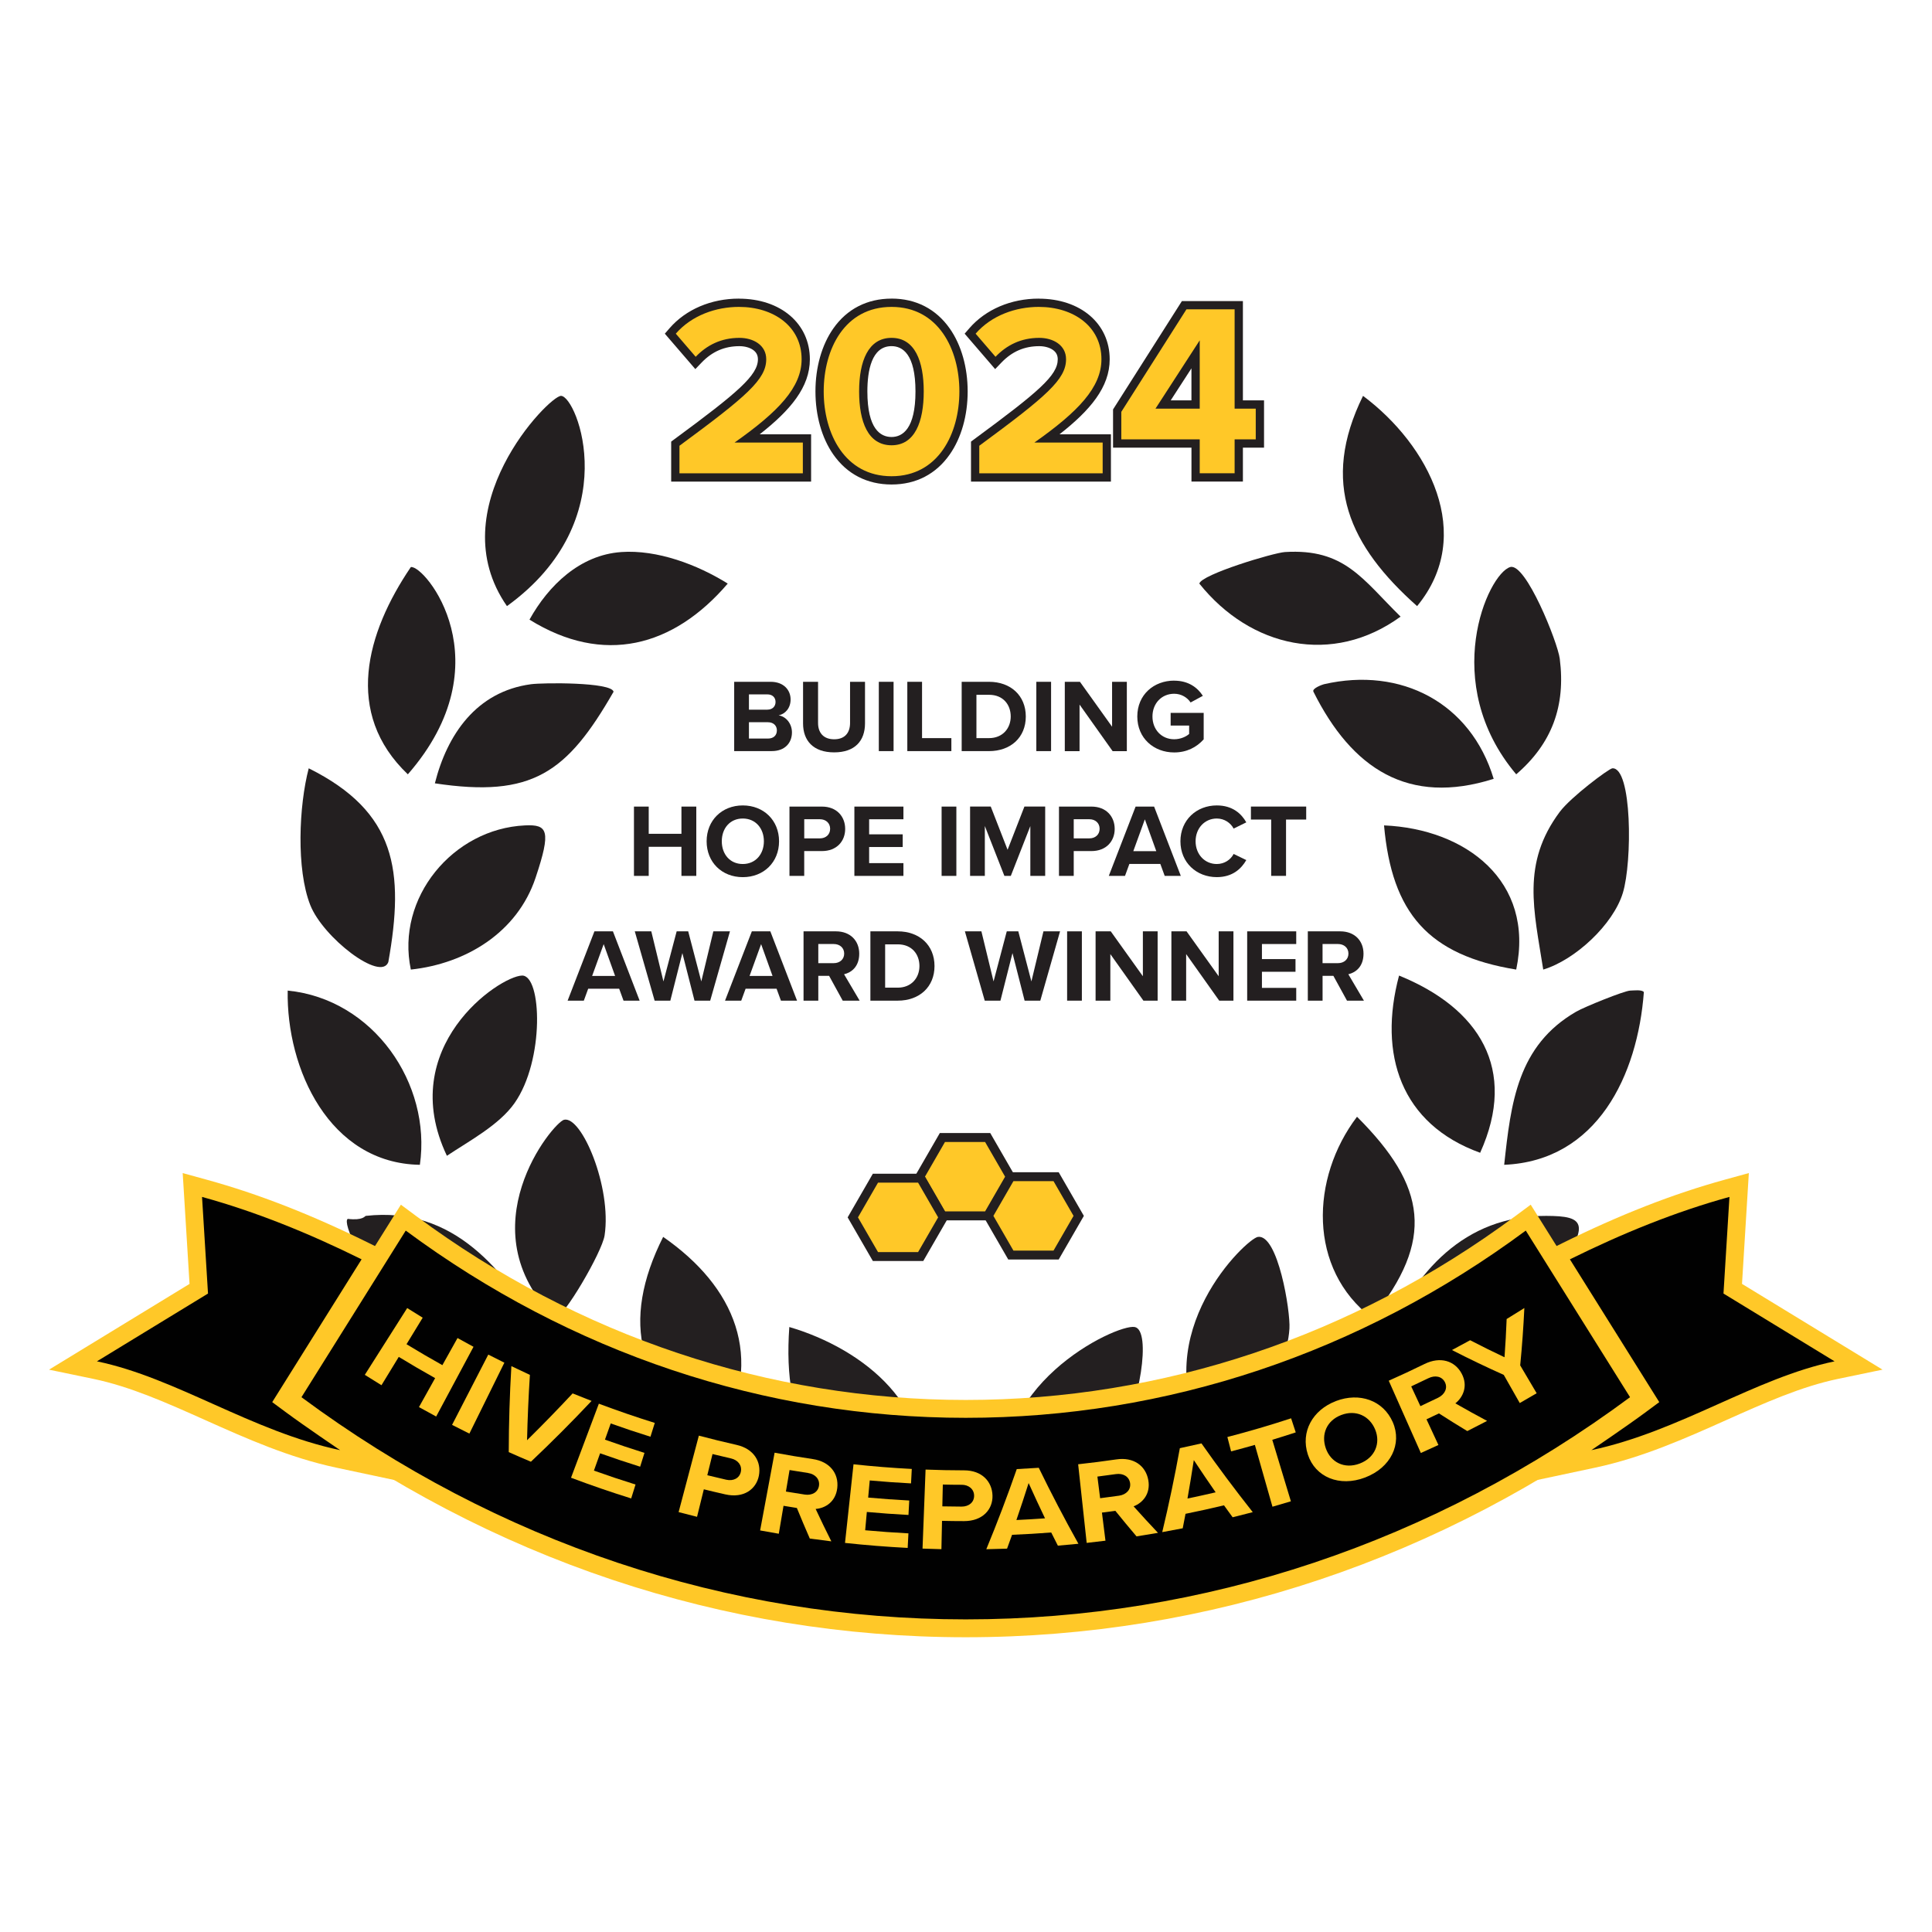 <svg xmlns="http://www.w3.org/2000/svg" viewBox="0 0 800 800"><defs><style> .cls-1, .cls-2 { fill: #ffc828; } .cls-3 { fill: #010101; } .cls-4 { fill: #231f20; } .cls-2 { stroke: #231f20; stroke-width: 3.7px; } </style></defs><g><g id="Layer_1"><g><g><g><path class="cls-1" d="M279.64,197.69v-13.98l.7-.51c27.29-20.09,35.23-27.05,35.23-34.44,0-4.93-4.71-7.14-9.38-7.14-6.56,0-12.24,2.46-16.88,7.31l-1.3,1.36-10.44-12.12.97-1.12c6.44-7.43,16.44-11.69,27.45-11.69,16.29,0,27.66,9.62,27.66,23.39,0,12-9.5,21.97-24.18,32.79h24.69v16.15h-54.52Z"></path><path class="cls-4" d="M305.98,127.08c14.45,0,25.95,8.14,25.95,21.68,0,11.6-9.57,21.68-27.78,34.5h28.29v12.72h-51.09v-11.4c27.78-20.46,35.93-27.48,35.93-35.82,0-5.9-5.39-8.86-11.09-8.86-7.63,0-13.54,3.05-18.12,7.84l-8.24-9.57c6.62-7.63,16.69-11.09,26.16-11.09M305.98,123.65c-11.51,0-21.98,4.47-28.75,12.28l-1.94,2.24,1.93,2.24,8.24,9.57,2.46,2.86,2.61-2.72c4.37-4.56,9.48-6.78,15.64-6.78,2.22,0,4.29.57,5.69,1.57,1.33.95,1.98,2.21,1.98,3.86,0,6.59-8.2,13.68-34.53,33.06l-1.39,1.03v16.56h57.94v-19.57h-21.31c12.76-9.98,20.8-19.56,20.8-31.08,0-14.78-12.08-25.1-29.38-25.1h0Z"></path></g><g><path class="cls-1" d="M369.17,198.91c-20.59,0-29.8-18.5-29.8-36.82s9.22-36.72,29.8-36.72c9.49,0,17.34,4.04,22.7,11.67,4.58,6.53,7.1,15.43,7.1,25.05s-2.52,18.55-7.1,25.1c-5.36,7.67-13.21,11.72-22.7,11.72ZM369.17,141.61c-9.69,0-11.72,11.13-11.72,20.47,0,17.01,6.37,20.58,11.72,20.58s11.62-3.57,11.62-20.58-6.32-20.47-11.62-20.47Z"></path><path class="cls-4" d="M369.17,127.08c19.34,0,28.09,17.51,28.09,35.01s-8.75,35.11-28.09,35.11-28.09-17.61-28.09-35.11,8.65-35.01,28.09-35.01M369.17,184.38c9.67,0,13.33-9.77,13.33-22.29s-3.66-22.19-13.33-22.19-13.43,9.67-13.43,22.19,3.66,22.29,13.43,22.29M369.17,123.65c-10.12,0-18.47,4.29-24.14,12.4-4.76,6.8-7.37,16.04-7.37,26.03s2.62,19.26,7.37,26.08c5.68,8.15,14.03,12.46,24.15,12.46s18.41-4.31,24.1-12.46c4.78-6.84,7.41-16.1,7.41-26.08s-2.63-19.22-7.41-26.04c-5.69-8.11-14.02-12.4-24.1-12.4h0ZM369.17,180.95c-4.57,0-10.01-3.27-10.01-18.86,0-8.56,1.74-18.76,10.01-18.76,4.52,0,9.91,3.25,9.91,18.76s-5.39,18.86-9.91,18.86h0Z"></path></g><g><path class="cls-1" d="M403.78,197.69v-13.98l.7-.51c27.29-20.09,35.23-27.05,35.23-34.44,0-4.93-4.71-7.14-9.38-7.14-6.56,0-12.24,2.46-16.88,7.31l-1.3,1.36-10.44-12.12.97-1.12c6.44-7.43,16.44-11.68,27.45-11.68,16.29,0,27.67,9.62,27.67,23.39,0,12-9.5,21.97-24.18,32.79h24.69v16.15h-54.52Z"></path><path class="cls-4" d="M430.13,127.08c14.45,0,25.95,8.14,25.95,21.68,0,11.6-9.57,21.68-27.78,34.5h28.29v12.72h-51.09v-11.4c27.78-20.46,35.93-27.48,35.93-35.82,0-5.9-5.39-8.86-11.09-8.86-7.63,0-13.54,3.05-18.12,7.84l-8.24-9.57c6.62-7.63,16.69-11.09,26.16-11.09M430.13,123.65c-11.51,0-21.98,4.47-28.75,12.28l-1.94,2.24,1.93,2.24,8.24,9.57,2.46,2.86,2.61-2.72c4.37-4.56,9.48-6.78,15.64-6.78,2.22,0,4.29.57,5.69,1.57,1.33.95,1.98,2.21,1.98,3.86,0,6.64-7.78,13.37-34.53,33.06l-1.39,1.03v16.56h57.94v-19.57h-21.31c12.76-9.98,20.8-19.56,20.8-31.08,0-14.78-12.08-25.1-29.38-25.1h0Z"></path></g><g><path class="cls-1" d="M495.07,197.69v-14.04h-32.47v-13.61l27.74-43.65h22.6v41.12h8.75v16.15h-8.75v14.04h-17.88ZM495.07,167.5v-20.78l-13.46,20.78h13.46Z"></path><path class="cls-4" d="M511.23,128.09v41.12h8.75v12.72h-8.75v14.04h-14.45v-14.04h-32.47v-11.4l26.97-42.44h19.95M478.46,169.21h18.32v-28.29l-18.32,28.29M514.66,124.67h-25.26l-1.01,1.59-26.97,42.44-.53.84v15.82h32.47v14.04h21.3v-14.04h8.75v-19.57h-8.75v-41.12h0ZM484.76,165.79l8.59-13.27v13.27h-8.59Z"></path></g></g><g><path class="cls-4" d="M546.99,576.85c14.99-2.14,38.37.84,51.62,9.33-24.17,27.22-64.68,47.76-95.77,19.9-.68-4.47,30.76-27.32,44.15-29.23Z"></path><path class="cls-4" d="M640.27,503.47c15.66.06,20.47,2.51-.62,29.23-16,20.27-40.48,34.58-65.92,22.39,12.09-28.13,32.36-51.75,66.54-51.62Z"></path><path class="cls-4" d="M452.46,619.14c23.93-2,41.33,10.4,57.84,25.5.75,5.3-70.72,34.41-92.04-16.17,8.78-1.1,28.26-8.83,34.2-9.33Z"></path><path class="cls-4" d="M334.3,619.14c14.41-.99,31.08,6.62,45.4,9.33-18.53,47.38-88.55,23.37-90.8,18.66-4.53-9.5,34.77-27.25,45.4-27.98Z"></path><path class="cls-4" d="M469.87,549.49c7.09,1.33,1.97,33-6.84,46.64-10.3,15.95-28.22,19.74-45.4,24.25-10.98-45.69,44.6-72.33,52.24-70.89Z"></path><path class="cls-4" d="M675.09,410.18c1.39-.02,4.76-.49,5.6.62-2.57,34.37-19.28,69.89-57.84,71.52,2.78-25.68,5.52-49.39,29.85-63.43,3.32-1.92,19.93-8.67,22.39-8.71Z"></path><path class="cls-4" d="M326.84,549.49c30.76,9.02,62.08,33.86,53.48,69.65-42.49-4.34-56.42-28.49-53.48-69.65Z"></path><path class="cls-4" d="M520.87,512.17c8.28-1.22,13.5,30.64,13.06,37.93-1.24,20.44-18.61,35.84-35.45,45.4-23.64-43.52,17.72-82.65,22.39-83.33Z"></path><path class="cls-4" d="M564.4,163.92c27.21,20.31,46.7,57.55,22.39,87.06-27.99-24.88-40.19-50.94-22.39-87.06Z"></path><path class="cls-4" d="M667.63,318.14c8.17-.51,8.33,38.61,4.35,51.62-3.99,13.06-19.72,27.73-32.96,31.72-3.84-24.58-9.12-43.89,6.84-65.3,4.56-6.12,20.36-17.95,21.77-18.03Z"></path><path class="cls-4" d="M561.91,462.42c28.89,28.85,32.26,51,6.22,83.33-26.65-20.27-25.47-57.97-6.22-83.33Z"></path><path class="cls-4" d="M532.06,228.59c24.7-1.54,32.08,11.23,47.89,26.74-28.16,20.48-62.14,12.83-83.33-13.68.81-3.75,30.67-12.76,35.45-13.06Z"></path><path class="cls-4" d="M625.34,234.81c6.42-1.94,19.66,31.16,20.52,37.93,2.52,19.65-3.29,35.21-18.03,47.89-31.94-37.89-11.81-83-2.49-85.82Z"></path><path class="cls-4" d="M548.23,283.32c31.93-7.34,60.77,7.7,70.27,39.18-35.35,11.2-58.7-4.18-74.63-36.07-.75-1.38,3.75-2.97,4.35-3.11Z"></path><path class="cls-4" d="M579.32,403.96c33.18,13.47,49.24,38.74,33.58,73.38-32.9-11.89-42.29-40.76-33.58-73.38Z"></path><path class="cls-4" d="M573.1,341.78c33.78,1.42,62.43,23.01,54.73,59.7-36.37-5.94-51.48-23.33-54.73-59.7Z"></path><path class="cls-4" d="M224.85,576.85c35.73-4.37,45.48,9.16,71.52,27.98-30.8,29.21-72.08,8.87-97.01-17.41-.3-3.67,21.68-10.11,25.5-10.57Z"></path><path class="cls-4" d="M151.47,503.47c36.57-4.11,57.5,22.68,74,50.37-48.2,26.51-86.18-46.29-81.47-49.13,6.36.76,7.09-1.2,7.46-1.24Z"></path><path class="cls-4" d="M119.13,410.18c35.51,3.51,59.58,38.54,54.73,72.14-37.45-.6-55.34-39.7-54.73-72.14Z"></path><path class="cls-4" d="M274.6,512.17c29.77,20.66,42.15,49.89,23.63,83.33-34.72-19.18-41.32-48.22-23.63-83.33Z"></path><path class="cls-4" d="M232.31,163.92c6.64.08,26.97,51.39-22.39,87.06-28.08-40.35,17.44-87.12,22.39-87.06Z"></path><path class="cls-4" d="M127.84,318.14c36.29,18.07,39.66,42.57,32.96,80.22-3.05,8.31-27.03-10.09-32.34-23.63-5.82-14.83-4.71-41.03-.62-56.59Z"></path><path class="cls-4" d="M257.19,228.59c14.98-1.06,31.61,5.23,44.15,13.06-22.5,26.28-51.47,33.94-82.09,14.93,7.87-14.19,20.9-26.78,37.93-27.98Z"></path><path class="cls-4" d="M170.12,234.81c5.81-.94,39.11,39.57-1.24,85.82-26.63-25.35-17.21-58.63,1.24-85.82Z"></path><path class="cls-4" d="M233.56,463.67c7.28-1.74,19.81,27.94,16.79,47.89-1.05,6.96-17.21,34.54-20.52,34.2-37.16-37.05-.78-81.01,3.73-82.09Z"></path><path class="cls-4" d="M219.87,283.32c4.85-.66,33.32-.92,34.2,3.11-19.28,33.59-33.69,44.01-74,37.93,5.07-20.1,17.12-37.98,39.8-41.04Z"></path><path class="cls-4" d="M216.14,403.96c8.23-.26,9.42,35.1-3.11,52.86-6.42,9.1-18.89,15.69-27.98,21.77-21.42-45.03,21.64-74.33,31.09-74.63Z"></path><path class="cls-4" d="M217.39,341.78c9.39-.44,10.96,2.05,4.35,21.77-7.54,22.48-28.65,35.45-51.62,37.93-6.3-29.73,17.48-58.32,47.26-59.7Z"></path></g><g><polygon class="cls-2" points="408.97 471.02 390.23 471.02 380.87 487.24 390.23 503.47 408.97 503.47 418.33 487.24 408.97 471.02"></polygon><polygon class="cls-2" points="381.23 487.86 362.5 487.86 353.13 504.09 362.5 520.31 381.23 520.31 390.6 504.09 381.23 487.86"></polygon><polygon class="cls-2" points="437.31 487.24 418.57 487.24 409.21 503.47 418.57 519.69 437.31 519.69 446.67 503.47 437.31 487.24"></polygon></g><g><g><path class="cls-3" d="M656.88,597.42c.15-.1,14.95-10.14,22.11-15.44l3.14-2.32-37.36-59.69,3.67-1.81c23.68-11.72,45.5-20.26,66.72-26.1l5-1.38-2.65,42.96,52.08,31.79-9.17,1.91c-15.68,3.26-30.9,10.07-47.02,17.27-16.95,7.58-34.48,15.42-53.67,19.5l-18.53,3.95,15.68-10.63Z"></path><path class="cls-1" d="M716.13,495.62l-2.47,40.01,45.99,28.07c-32.89,6.84-63.91,28.94-100.7,36.78,0,0,14.93-10.12,22.23-15.53l5.89-4.36-37.01-59.13c21.88-10.83,43.88-19.74,66.06-25.84M724.16,485.74l-9.99,2.75c-21.45,5.9-43.49,14.52-67.38,26.35l-7.33,3.63,4.34,6.93,33.37,53.32-.39.29c-7.09,5.25-21.83,15.25-21.98,15.35l-31.36,21.26,37.06-7.89c19.58-4.17,37.28-12.09,54.41-19.75,15.93-7.12,30.97-13.85,46.26-17.03l18.34-3.81-15.99-9.76-42.19-25.75,2.19-35.56.64-10.34h0Z"></path></g><g><path class="cls-3" d="M140.08,604.11c-19.19-4.09-36.72-11.92-53.67-19.5-16.11-7.21-31.33-14.01-47.02-17.27l-9.17-1.91,52.09-31.79-2.65-42.96,5,1.38c21.22,5.84,43.04,14.37,66.72,26.1l3.67,1.81-37.36,59.69,3.14,2.32c7.15,5.3,21.96,15.34,22.11,15.44l15.68,10.63-18.53-3.95Z"></path><path class="cls-1" d="M83.67,495.62c22.18,6.1,44.18,15.01,66.06,25.84l-37.01,59.13,5.89,4.36c7.3,5.41,22.23,15.53,22.23,15.53-36.79-7.84-67.81-29.94-100.7-36.78l45.99-28.07-2.47-40.01M75.65,485.74l.64,10.34,2.19,35.56-42.19,25.75-15.99,9.76,18.34,3.81c15.29,3.18,30.33,9.9,46.26,17.03,17.12,7.66,34.83,15.58,54.41,19.75l37.06,7.89-31.36-21.26c-.15-.1-14.89-10.1-21.98-15.35l-.39-.29,33.37-53.32,4.34-6.93-7.33-3.63c-23.89-11.83-45.93-20.45-67.38-26.35l-9.99-2.75h0Z"></path></g><g><path class="cls-3" d="M399.9,674.26c-99.48,0-195.36-32.07-277.27-92.73l-2.75-2.04,47.12-75.29,3.22,2.38c67.85,50.25,147.27,76.81,229.69,76.81s161.84-26.56,229.69-76.81l3.22-2.38,47.12,75.29-2.75,2.04c-81.91,60.67-177.79,92.73-277.27,92.73Z"></path><path class="cls-1" d="M631.79,509.56l43.18,68.99c-81.27,60.19-176.39,92-275.07,92s-193.8-31.81-275.07-92l43.18-68.99c68.49,50.72,148.68,77.53,231.89,77.53s163.4-26.81,231.89-77.53M633.82,498.84l-6.43,4.77c-67.2,49.77-145.87,76.08-227.48,76.08s-160.28-26.31-227.48-76.08l-6.43-4.77-4.25,6.79-43.18,68.99-3.63,5.8,5.5,4.07c82.56,61.14,179.2,93.46,279.48,93.46s196.92-32.32,279.48-93.46l5.5-4.07-3.63-5.8-43.18-68.99-4.25-6.79h0Z"></path></g></g><g><path class="cls-1" d="M180.17,570.65c-5.06-2.83-10.08-5.76-15.05-8.79-2.39,3.91-4.77,7.82-7.16,11.73-2.31-1.41-4.61-2.84-6.9-4.3,5.85-9.22,11.7-18.43,17.55-27.65,2.13,1.35,4.27,2.68,6.42,3.99-2.23,3.66-4.47,7.32-6.7,10.98,4.91,2.99,9.86,5.89,14.85,8.67,2.09-3.74,4.18-7.49,6.27-11.23,2.2,1.23,4.41,2.44,6.62,3.63-5.15,9.62-10.31,19.24-15.46,28.87-2.38-1.28-4.76-2.58-7.13-3.9,2.23-4,4.47-8,6.7-12Z"></path><path class="cls-1" d="M202.18,560.9c2.21,1.14,4.44,2.26,6.67,3.36-4.83,9.79-9.66,19.58-14.49,29.37-2.4-1.18-4.79-2.39-7.17-3.62,5-9.7,10-19.41,15-29.11Z"></path><path class="cls-1" d="M211.74,565.68c2.55,1.24,5.11,2.44,7.68,3.63-.58,8.98-.97,18-1.18,27.06,6.45-6.35,12.74-12.82,18.87-19.39,2.61,1.06,5.22,2.1,7.85,3.11-8.08,8.59-16.46,16.99-25.12,25.18-3.07-1.29-6.13-2.62-9.18-3.98.03-11.94.39-23.82,1.09-35.61Z"></path><path class="cls-1" d="M247.98,581.24c7.66,2.88,15.38,5.53,23.15,7.96-.6,1.91-1.19,3.81-1.79,5.72-5.51-1.72-10.99-3.55-16.45-5.5-.8,2.24-1.59,4.47-2.39,6.71,5.42,1.93,10.88,3.76,16.36,5.48-.6,1.91-1.19,3.81-1.79,5.72-5.55-1.74-11.08-3.59-16.58-5.55-.85,2.39-1.7,4.78-2.56,7.17,5.71,2.04,11.46,3.96,17.23,5.76-.6,1.92-1.2,3.84-1.8,5.76-8.36-2.61-16.67-5.47-24.91-8.57,3.84-10.22,7.68-20.44,11.52-30.65Z"></path><path class="cls-1" d="M289.38,594.47c5.19,1.37,10.4,2.65,15.62,3.83,7.26,1.63,10.33,7.09,9.24,12.74-1.08,5.58-6.24,9.47-13.86,7.76-2.99-.67-5.97-1.38-8.94-2.11-.94,3.8-1.87,7.59-2.81,11.39-2.55-.63-5.09-1.28-7.63-1.95,2.79-10.55,5.59-21.1,8.38-31.66ZM302.72,603.91c-2.56-.58-5.12-1.19-7.68-1.82-.72,2.92-1.44,5.85-2.16,8.77,2.61.64,5.22,1.26,7.84,1.86,2.92.66,5.48-.6,6.05-3.29.56-2.64-1.2-4.87-4.05-5.52Z"></path><path class="cls-1" d="M329.97,624.42c-1.85-.29-3.69-.59-5.53-.9-.65,3.86-1.3,7.71-1.96,11.57-2.58-.44-5.16-.89-7.73-1.37,2-10.73,4-21.46,6-32.19,5.26.98,10.53,1.86,15.81,2.64,7.03,1.04,10.83,5.96,10.13,12.01-.68,5.75-4.99,8.35-8.95,8.64,2.09,4.49,4.26,8.96,6.5,13.42-2.98-.36-5.95-.75-8.92-1.16-1.84-4.21-3.63-8.43-5.35-12.65ZM334.6,609.93c-2.56-.39-5.11-.79-7.66-1.22-.5,2.97-1,5.94-1.51,8.91,2.6.44,5.21.86,7.82,1.25,3,.45,5.51-.99,5.88-3.71.37-2.72-1.61-4.78-4.54-5.22Z"></path><path class="cls-1" d="M353.43,606.33c8.02.87,16.06,1.51,24.12,1.93-.1,1.99-.21,3.99-.31,5.98-5.71-.3-11.41-.7-17.1-1.22-.22,2.36-.43,4.73-.65,7.09,5.66.52,11.34.92,17.01,1.22-.11,1.99-.21,3.99-.32,5.98-5.75-.3-11.5-.72-17.24-1.24-.23,2.53-.46,5.05-.69,7.58,5.96.54,11.94.97,17.91,1.28-.1,2.01-.21,4.02-.31,6.03-8.66-.45-17.31-1.14-25.95-2.07,1.18-10.85,2.35-21.7,3.52-32.56Z"></path><path class="cls-1" d="M383.25,608.52c5.32.21,10.65.31,15.98.32,7.4,0,11.57,4.67,11.74,10.42.17,5.68-4,10.6-11.77,10.6-3.04,0-6.09-.04-9.13-.11-.08,3.91-.17,7.82-.25,11.73-2.61-.06-5.22-.14-7.82-.24.42-10.91.84-21.81,1.26-32.72ZM398.24,614.82c-2.61,0-5.23-.04-7.84-.1-.07,3.01-.13,6.02-.2,9.03,2.67.06,5.33.09,8,.1,2.97.01,5.19-1.78,5.16-4.53-.03-2.7-2.22-4.5-5.13-4.51Z"></path><path class="cls-1" d="M435.28,634.57c-5.4.42-10.8.74-16.2.96-.68,1.91-1.38,3.82-2.08,5.73-2.86.11-5.73.18-8.59.24,4.54-11,8.74-22.07,12.61-33.18,3.04-.15,6.07-.33,9.11-.54,5.14,10.58,10.62,21.07,16.42,31.46-2.84.29-5.67.55-8.51.78-.92-1.81-1.84-3.63-2.75-5.45ZM420.86,629.41c3.95-.18,7.91-.42,11.86-.7-2.33-4.85-4.59-9.72-6.79-14.61-1.62,5.11-3.31,10.22-5.06,15.31Z"></path><path class="cls-1" d="M461.84,625.6c-1.85.26-3.7.5-5.55.73.49,3.88.97,7.76,1.46,11.64-2.59.32-5.19.63-7.78.91-1.18-10.85-2.35-21.7-3.53-32.56,5.3-.57,10.6-1.25,15.88-2.02,7.04-1.03,12.1,2.58,13.17,8.59,1.01,5.71-2.38,9.44-6.09,10.85,3.3,3.69,6.66,7.35,10.1,10.98-2.96.51-5.92,1-8.89,1.46-2.98-3.5-5.9-7.03-8.77-10.58ZM462.1,610.39c-2.56.37-5.12.71-7.69,1.03.38,2.99.75,5.98,1.13,8.96,2.62-.33,5.23-.68,7.84-1.05,3-.43,4.99-2.53,4.56-5.25-.43-2.72-2.92-4.11-5.85-3.69Z"></path><path class="cls-1" d="M506.83,623.32c-5.29,1.27-10.6,2.44-15.93,3.52-.38,2-.76,3.99-1.16,5.99-2.82.56-5.65,1.09-8.48,1.59,2.77-11.58,5.2-23.17,7.29-34.76,2.99-.63,5.97-1.29,8.95-1.98,6.77,9.64,13.85,19.13,21.24,28.47-2.77.73-5.55,1.44-8.33,2.12-1.2-1.64-2.4-3.29-3.58-4.94ZM491.71,620.51c3.89-.81,7.78-1.66,11.66-2.57-3.07-4.42-6.09-8.87-9.04-13.35-.81,5.31-1.68,10.61-2.62,15.92Z"></path><path class="cls-1" d="M519.63,598.3c-3.28.93-6.56,1.82-9.86,2.68-.51-1.98-1.03-3.96-1.54-5.94,8.86-2.3,17.66-4.88,26.39-7.75.64,1.94,1.28,3.89,1.92,5.83-3.23,1.06-6.47,2.08-9.72,3.07,2.57,8.49,5.14,16.98,7.71,25.47-2.54.77-5.08,1.52-7.63,2.24-2.43-8.53-4.85-17.06-7.28-25.6Z"></path><path class="cls-1" d="M553.19,580.14c9.75-3.71,19.57-.31,23.53,8.75,3.95,9.03-.84,18.87-11.48,22.92-10.59,4.03-20.63-.16-23.69-9.53-3.06-9.4,1.95-18.44,11.64-22.13ZM555.39,585.92c-6.03,2.29-8.43,8-6.4,13.8,2,5.74,7.67,8.72,14.05,6.3,6.38-2.43,8.71-8.46,6.39-14.08-2.35-5.68-8-8.32-14.03-6.02Z"></path><path class="cls-1" d="M595.85,585.26c-1.72.83-3.44,1.64-5.17,2.44,1.65,3.55,3.3,7.09,4.94,10.64-2.42,1.12-4.85,2.23-7.28,3.31-4.43-9.98-8.86-19.95-13.29-29.93,4.97-2.21,9.91-4.51,14.81-6.92,6.53-3.21,12.56-1.37,15.41,4.02,2.7,5.12.54,9.76-2.64,12.28,4.32,2.48,8.71,4.9,13.15,7.27-2.73,1.43-5.46,2.83-8.21,4.21-3.96-2.39-7.87-4.83-11.73-7.32ZM591.5,570.67c-2.38,1.16-4.76,2.29-7.15,3.4,1.27,2.73,2.54,5.46,3.81,8.19,2.44-1.13,4.87-2.29,7.3-3.47,2.79-1.36,4.09-4,2.85-6.45-1.24-2.45-4.08-3-6.8-1.67Z"></path><path class="cls-1" d="M622.69,569.32c-7.3-3.27-14.46-6.7-21.46-10.3,2.52-1.33,5.02-2.68,7.52-4.06,4.68,2.42,9.43,4.78,14.24,7.05.38-5.29.68-10.57.88-15.83,2.45-1.49,4.9-3.01,7.33-4.55-.37,7.87-.94,15.79-1.72,23.74,2.27,3.85,4.55,7.69,6.82,11.54-2.33,1.38-4.66,2.73-7,4.06-2.21-3.88-4.41-7.77-6.62-11.65Z"></path></g><g><path class="cls-4" d="M304.01,282.32h15.1c5.47,0,8.26,3.48,8.26,7.31,0,3.62-2.24,6.02-4.95,6.58,3.06.47,5.51,3.44,5.51,7.06,0,4.3-2.88,7.74-8.35,7.74h-15.57v-28.7ZM317.78,293.85c2.06,0,3.36-1.33,3.36-3.18s-1.29-3.14-3.36-3.14h-7.66v6.33h7.66ZM317.99,305.82c2.32,0,3.7-1.33,3.7-3.4,0-1.81-1.29-3.36-3.7-3.36h-7.87v6.76h7.87Z"></path><path class="cls-4" d="M332.55,282.32h6.19v17.04c0,4,2.19,6.76,6.67,6.76s6.58-2.75,6.58-6.76v-17.04h6.19v17.21c0,7.14-4.09,12.01-12.78,12.01s-12.87-4.91-12.87-11.96v-17.25Z"></path><path class="cls-4" d="M363.9,282.32h6.11v28.7h-6.11v-28.7Z"></path><path class="cls-4" d="M375.69,282.32h6.11v23.32h12.14v5.38h-18.24v-28.7Z"></path><path class="cls-4" d="M398.21,282.32h11.32c8.99,0,15.23,5.72,15.23,14.37s-6.24,14.33-15.23,14.33h-11.32v-28.7ZM409.53,305.64c5.68,0,8.99-4.09,8.99-8.95s-3.1-8.99-8.99-8.99h-5.21v17.94h5.21Z"></path><path class="cls-4" d="M429.12,282.32h6.11v28.7h-6.11v-28.7Z"></path><path class="cls-4" d="M447.02,291.75v19.28h-6.11v-28.7h6.28l13.3,18.59v-18.59h6.11v28.7h-5.89l-13.69-19.28Z"></path><path class="cls-4" d="M486.2,281.85c5.94,0,9.68,2.88,11.88,6.28l-5.08,2.75c-1.33-2.02-3.79-3.61-6.8-3.61-5.21,0-8.99,4-8.99,9.42s3.78,9.42,8.99,9.42c2.63,0,4.95-1.08,6.2-2.2v-3.48h-7.66v-5.25h13.68v10.97c-2.93,3.27-7.01,5.42-12.22,5.42-8.39,0-15.27-5.85-15.27-14.89s6.88-14.85,15.27-14.85Z"></path><path class="cls-4" d="M282.17,350.64h-13.55v12.05h-6.11v-28.7h6.11v11.27h13.55v-11.27h6.15v28.7h-6.15v-12.05Z"></path><path class="cls-4" d="M307.57,333.51c8.69,0,15.02,6.2,15.02,14.85s-6.33,14.85-15.02,14.85-14.97-6.2-14.97-14.85,6.32-14.85,14.97-14.85ZM307.57,338.93c-5.29,0-8.69,4.04-8.69,9.42s3.4,9.42,8.69,9.42,8.74-4.09,8.74-9.42-3.44-9.42-8.74-9.42Z"></path><path class="cls-4" d="M326.91,333.99h13.42c6.24,0,9.64,4.22,9.64,9.25s-3.44,9.17-9.64,9.17h-7.32v10.28h-6.11v-28.7ZM339.52,339.23h-6.5v7.92h6.5c2.41,0,4.22-1.55,4.22-3.96s-1.81-3.96-4.22-3.96Z"></path><path class="cls-4" d="M353.78,333.99h20.31v5.25h-14.2v6.24h13.9v5.25h-13.9v6.67h14.2v5.29h-20.31v-28.7Z"></path><path class="cls-4" d="M389.9,333.99h6.11v28.7h-6.11v-28.7Z"></path><path class="cls-4" d="M426.65,342.03l-8.09,20.65h-2.67l-8.09-20.65v20.65h-6.11v-28.7h8.56l6.97,17.9,6.97-17.9h8.6v28.7h-6.15v-20.65Z"></path><path class="cls-4" d="M438.51,333.99h13.42c6.24,0,9.64,4.22,9.64,9.25s-3.44,9.17-9.64,9.17h-7.32v10.28h-6.11v-28.7ZM451.11,339.23h-6.5v7.92h6.5c2.41,0,4.22-1.55,4.22-3.96s-1.81-3.96-4.22-3.96Z"></path><path class="cls-4" d="M480.47,357.74h-12.82l-1.81,4.95h-6.71l11.1-28.7h7.66l11.06,28.7h-6.67l-1.81-4.95ZM469.28,352.44h9.51l-4.73-13.17-4.78,13.17Z"></path><path class="cls-4" d="M488.79,348.36c0-8.82,6.67-14.85,15.06-14.85,6.54,0,10.2,3.44,12.22,7.01l-5.25,2.58c-1.21-2.32-3.79-4.17-6.97-4.17-4.99,0-8.78,4-8.78,9.42s3.78,9.42,8.78,9.42c3.18,0,5.77-1.81,6.97-4.17l5.25,2.54c-2.07,3.57-5.68,7.06-12.22,7.06-8.39,0-15.06-6.02-15.06-14.85Z"></path><path class="cls-4" d="M526.37,339.36h-8.39v-5.38h22.89v5.38h-8.35v23.32h-6.15v-23.32Z"></path><path class="cls-4" d="M256.38,409.4h-12.82l-1.81,4.95h-6.71l11.1-28.7h7.66l11.06,28.7h-6.67l-1.81-4.95ZM245.19,404.11h9.51l-4.73-13.17-4.78,13.17Z"></path><path class="cls-4" d="M282.56,394.64l-4.99,19.71h-6.5l-8.22-28.7h6.84l5.03,20.74,5.47-20.74h4.78l5.42,20.74,4.99-20.74h6.88l-8.18,28.7h-6.5l-5.03-19.71Z"></path><path class="cls-4" d="M321.56,409.4h-12.82l-1.81,4.95h-6.71l11.1-28.7h7.66l11.06,28.7h-6.67l-1.81-4.95ZM310.38,404.11h9.51l-4.73-13.17-4.78,13.17Z"></path><path class="cls-4" d="M343.31,404.07h-4.47v10.28h-6.11v-28.7h13.42c5.98,0,9.64,3.92,9.64,9.25s-3.18,7.79-6.28,8.52l6.45,10.93h-7.01l-5.64-10.28ZM345.25,390.9h-6.41v7.92h6.41c2.45,0,4.31-1.55,4.31-3.96s-1.85-3.96-4.31-3.96Z"></path><path class="cls-4" d="M360.41,385.65h11.32c8.99,0,15.23,5.72,15.23,14.37s-6.24,14.33-15.23,14.33h-11.32v-28.7ZM371.73,408.97c5.68,0,8.99-4.09,8.99-8.95s-3.1-8.99-8.99-8.99h-5.21v17.94h5.21Z"></path><path class="cls-4" d="M419.25,394.64l-4.99,19.71h-6.5l-8.22-28.7h6.84l5.03,20.74,5.47-20.74h4.78l5.42,20.74,4.99-20.74h6.88l-8.18,28.7h-6.5l-5.03-19.71Z"></path><path class="cls-4" d="M441.87,385.65h6.11v28.7h-6.11v-28.7Z"></path><path class="cls-4" d="M459.77,395.07v19.28h-6.11v-28.7h6.28l13.3,18.59v-18.59h6.11v28.7h-5.89l-13.69-19.28Z"></path><path class="cls-4" d="M491.16,395.07v19.28h-6.11v-28.7h6.28l13.3,18.59v-18.59h6.11v28.7h-5.89l-13.68-19.28Z"></path><path class="cls-4" d="M516.43,385.65h20.31v5.25h-14.2v6.24h13.9v5.25h-13.9v6.67h14.2v5.29h-20.31v-28.7Z"></path><path class="cls-4" d="M552.12,404.07h-4.47v10.28h-6.11v-28.7h13.42c5.98,0,9.64,3.92,9.64,9.25s-3.18,7.79-6.28,8.52l6.45,10.93h-7.01l-5.64-10.28ZM554.05,390.9h-6.41v7.92h6.41c2.45,0,4.31-1.55,4.31-3.96s-1.85-3.96-4.31-3.96Z"></path></g></g></g></g></svg>